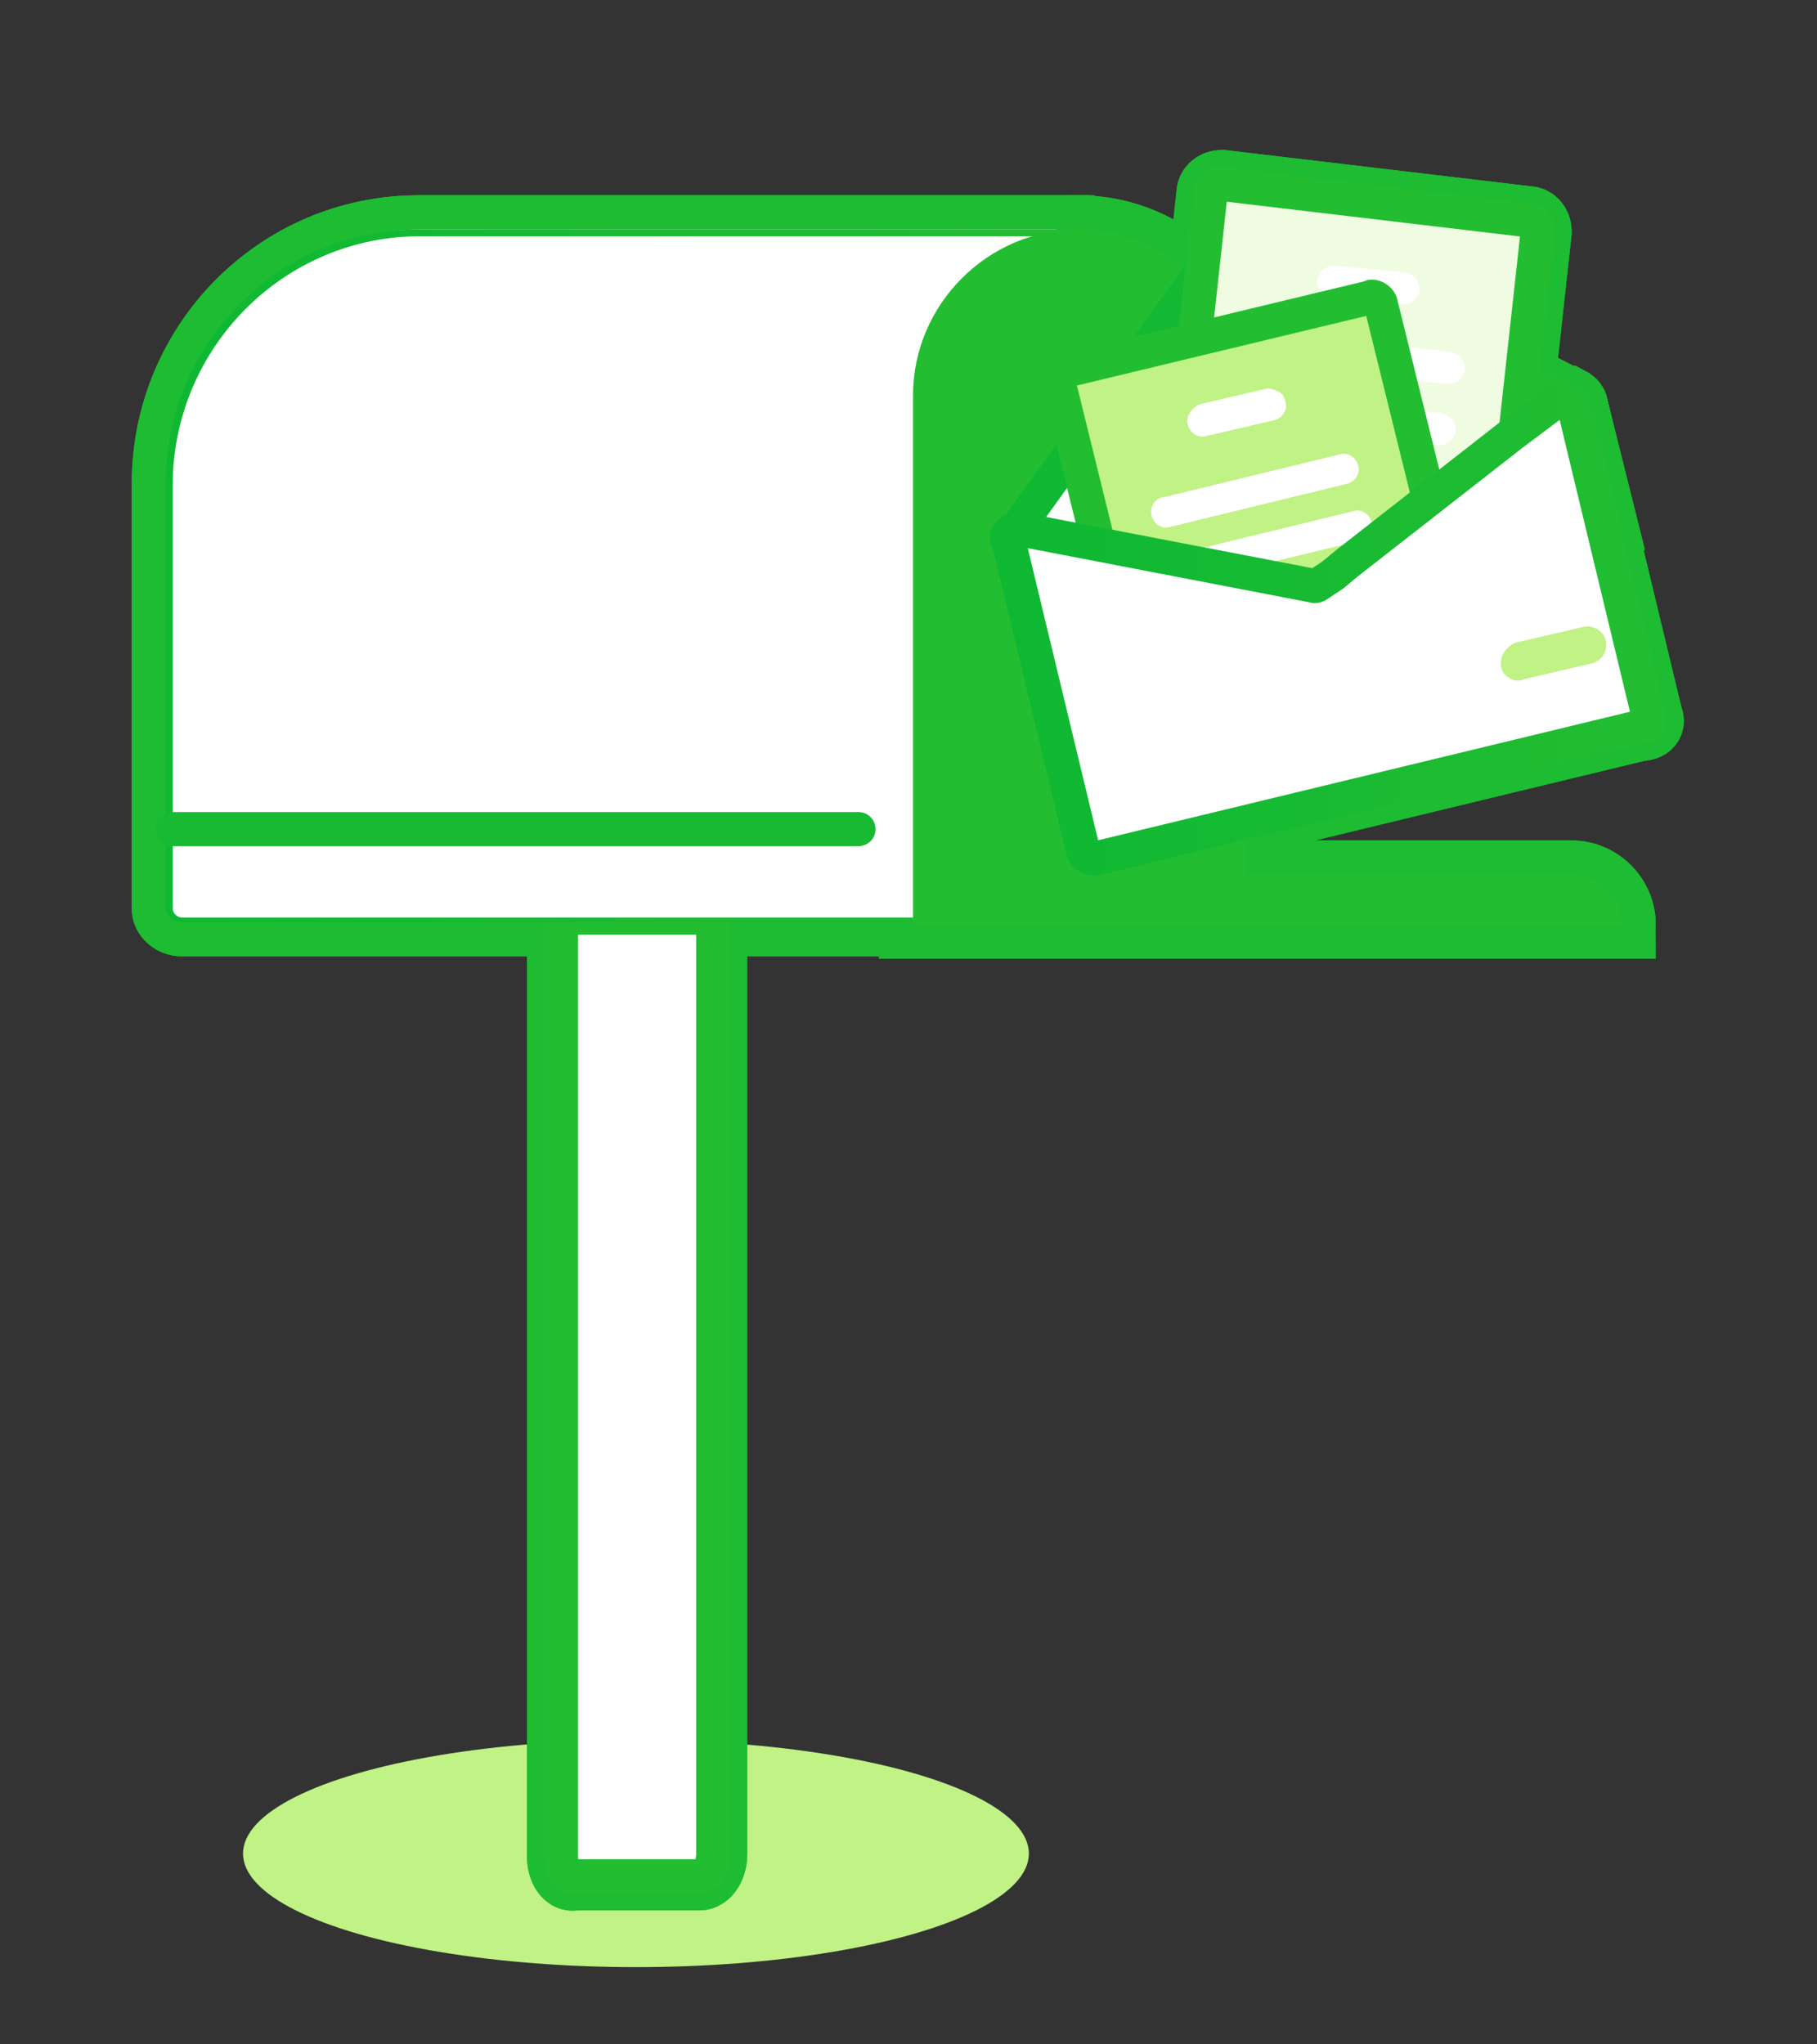 <?xml version="1.0" encoding="utf-8"?>
<!-- Generator: Adobe Illustrator 24.1.1, SVG Export Plug-In . SVG Version: 6.00 Build 0)  -->
<svg version="1.1" id="レイヤー_1" xmlns="http://www.w3.org/2000/svg" xmlns:xlink="http://www.w3.org/1999/xlink" x="0px"
	 y="0px" width="80px" height="90px" viewBox="0 0 80 90" style="enable-background:new 0 0 80 90;" xml:space="preserve">
<rect x="0" y="0" width="80" height="90" fill="#333333" stroke="none"/>
<style type="text/css">
	.st0{fill:none;}
	.st1{fill:#C0F285;}
	.st2{fill:none;stroke:#1DBC32;stroke-width:3;}
	.st3{fill:#FFFFFF;}
	.st4{fill:none;stroke:#23BD32;stroke-width:1.5;stroke-miterlimit:10;}
	.st5{fill:url(#SVGID_1_);}
	.st6{fill:#23BD32;}
	.st7{fill:none;stroke:#18BA33;stroke-width:1.5;stroke-linecap:round;stroke-linejoin:round;}
	.st8{fill:none;stroke:url(#SVGID_2_);stroke-width:1.5;stroke-miterlimit:10;}
	.st9{fill:#F0FCE2;}
	.st10{fill:#C0F285;stroke:#23BD32;stroke-width:1.5;stroke-miterlimit:10;}
	.st11{fill:none;stroke:url(#SVGID_3_);stroke-width:1.5;stroke-miterlimit:10;}
</style>
<g>
	<rect class="st0" width="80" height="90"/>
	<g>
		<ellipse class="st1" cx="28" cy="81.6" rx="17.3" ry="5"/>
		<g>
			<g>
				<g>
					<path class="st2" d="M24.7,81.7V40.4h6.7v41.2c0,0.6-0.3,1-0.6,1h-5.5C25,82.7,24.7,82.3,24.7,81.7z"/>
					<path class="st2" d="M24.7,81.7V40.4h6.7v41.2c0,0.6-0.3,1-0.6,1h-5.5C25,82.7,24.7,82.3,24.7,81.7z"/>
				</g>
				<g>
					<path class="st2" d="M46.5,10.1h-28c-6,0-10.9,4.9-10.9,11V40c0,0.2,0.2,0.4,0.4,0.4h38.5V10.1z"/>
					<path class="st2" d="M46.5,10.1h-28c-6,0-10.9,4.9-10.9,11V40c0,0.2,0.2,0.4,0.4,0.4h38.5V10.1z"/>
				</g>
				<g>
					<g>
						<path class="st2" d="M7.3,40V21.3c0-6.2,5-11.2,11.1-11.2h28.3v30.5H8C7.6,40.6,7.3,40.3,7.3,40z M46.5,10.4h-28
							c-6,0-10.9,4.9-10.9,11V40c0,0.2,0.2,0.4,0.4,0.4h38.5V10.4z"/>
					</g>
					<g>
						<path class="st2" d="M7.3,40V21.3c0-6.2,5-11.2,11.1-11.2h28.3v30.5H8C7.6,40.6,7.3,40.3,7.3,40z M46.5,10.4h-28
							c-6,0-10.9,4.9-10.9,11V40c0,0.2,0.2,0.4,0.4,0.4h38.5V10.4z"/>
					</g>
				</g>
				<g>
					<path class="st2" d="M47.5,10.1L47.5,10.1c4,0,7.3,3.3,7.3,7.3v21.1h14.4c1.2,0,2.2,1,2.2,2.2H40.2V17.4
						C40.2,13.4,43.5,10.1,47.5,10.1z"/>
					<path class="st2" d="M47.5,10.1L47.5,10.1c4,0,7.3,3.3,7.3,7.3v21.1h14.4c1.2,0,2.2,1,2.2,2.2H40.2V17.4
						C40.2,13.4,43.5,10.1,47.5,10.1z"/>
				</g>
				<g>
					<line class="st2" x1="7.6" y1="36.5" x2="37.8" y2="36.5"/>
					<line class="st2" x1="7.6" y1="36.5" x2="37.8" y2="36.5"/>
				</g>
				<g>
					<g>
						<path class="st2" d="M44.5,23.9l1.3,5.2l24.8-6l-1.3-5.2c0-0.1-0.1-0.2-0.3-0.3c0,0-0.1,0-0.1,0l-14.3-7.4
							c-0.2-0.1-0.4,0-0.5,0.1l-6.9,9.6l-2.6,3.6c0,0,0,0,0,0C44.5,23.7,44.5,23.8,44.5,23.9z"/>
						<path class="st2" d="M44.5,23.9l1.3,5.2l24.8-6l-1.3-5.2c0-0.1-0.1-0.2-0.3-0.3c0,0-0.1,0-0.1,0l-14.3-7.4
							c-0.2-0.1-0.4,0-0.5,0.1l-6.9,9.6l-2.6,3.6c0,0,0,0,0,0C44.5,23.7,44.5,23.8,44.5,23.9z"/>
					</g>
					<g>
						<path class="st2" d="M52,24.1l0.6,0.1l4.1,0.5l2.7,0.3l0.2,0l3.4-2.6l0.1-0.1l0.8-0.6l2.8-2.2l0-0.2l1-9.1
							c0-0.3-0.2-0.5-0.4-0.5L53.8,8.1c-0.3,0-0.5,0.2-0.5,0.4l-0.7,6.4l-0.4,3.6l-0.4,3.2l-0.2,1.5l0,0.4
							C51.6,23.9,51.8,24.1,52,24.1z"/>
						<path class="st2" d="M52,24.1l0.6,0.1l4.1,0.5l2.7,0.3l0.2,0l3.4-2.6l0.1-0.1l0.8-0.6l2.8-2.2l0-0.2l1-9.1
							c0-0.3-0.2-0.5-0.4-0.5L53.8,8.1c-0.3,0-0.5,0.2-0.5,0.4l-0.7,6.4l-0.4,3.6l-0.4,3.2l-0.2,1.5l0,0.4
							C51.6,23.9,51.8,24.1,52,24.1z"/>
					</g>
					<path class="st2" d="M55.7,16.1l5.9,0.6l2.1,0.2c0.4,0,0.7-0.2,0.8-0.6c0-0.4-0.2-0.7-0.6-0.8l0,0l-2.6-0.3l-5.3-0.6
						c-0.4,0-0.7,0.2-0.8,0.6C55.1,15.7,55.4,16.1,55.7,16.1z"/>
					<path class="st2" d="M55.4,18.7C55.4,18.7,55.4,18.7,55.4,18.7l6.8,0.8l1.1,0.1c0.4,0,0.7-0.2,0.8-0.6c0-0.4-0.2-0.7-0.6-0.8
						l0,0L61.9,18l-5.4-0.6l-0.9-0.1c-0.4,0-0.7,0.2-0.8,0.6C54.8,18.3,55,18.6,55.4,18.7L55.4,18.7z"/>
					<path class="st2" d="M54.6,21c0.1,0.2,0.3,0.3,0.5,0.3l2.8,0.3l5,0.5l0,0l0.2,0l0.8-0.6c0,0,0-0.1,0-0.1c0-0.3-0.3-0.6-0.6-0.6
						l-0.7-0.1l-2.7-0.3l-2-0.2l-2.5-0.3c-0.4,0-0.7,0.2-0.8,0.6C54.5,20.7,54.6,20.9,54.6,21L54.6,21z"/>
					<path class="st2" d="M58.6,13l1.5,0.2l0.6,0.1l1,0.1c0.4,0,0.7-0.2,0.8-0.6c0-0.4-0.2-0.7-0.6-0.8l0,0l-3.1-0.3
						c-0.4,0-0.7,0.2-0.8,0.6C57.9,12.6,58.2,12.9,58.6,13L58.6,13L58.6,13z"/>
					<path class="st2" d="M46.6,16.8l1.8,7.3l3,0.6l2.7,0.5l2.9,0.6L58,26c0.1,0,0.2,0,0.3-0.1l0.8-0.6l0.5-0.4l3.4-2.6l-2.2-8.9
						c0-0.1-0.1-0.2-0.1-0.2c-0.1-0.1-0.3-0.2-0.4-0.1L47,16.3C46.7,16.3,46.6,16.6,46.6,16.8z"/>
					<path class="st2" d="M50.7,22.7c0.1,0.4,0.5,0.6,0.8,0.5l7.8-1.9c0.4-0.1,0.6-0.5,0.5-0.8c0,0,0,0,0,0
						c-0.1-0.4-0.5-0.6-0.8-0.5l-7.8,1.9C50.9,21.9,50.6,22.3,50.7,22.7z"/>
					<path class="st2" d="M51.4,24.7l2.7,0.5l5.8-1.4c0.4-0.1,0.6-0.5,0.5-0.8c-0.1-0.4-0.5-0.6-0.8-0.5l-7.8,1.9
						c-0.2,0-0.3,0.1-0.4,0.3C51.4,24.7,51.4,24.7,51.4,24.7z"/>
					<path class="st2" d="M57.1,25.8L58,26c0.1,0,0.2,0,0.3-0.1l0.8-0.6L57.1,25.8z"/>
					<path class="st2" d="M52.3,18.7c0.1,0.4,0.5,0.6,0.8,0.5l3-0.7c0.4-0.1,0.6-0.5,0.5-0.8c0-0.1-0.1-0.2-0.1-0.3
						c-0.2-0.2-0.5-0.3-0.7-0.3l-3,0.7C52.4,18,52.2,18.4,52.3,18.7L52.3,18.7z"/>
					<g>
						<path class="st2" d="M72.6,31.6l-3.3-13.7c0-0.1-0.1-0.2-0.3-0.3c0,0-0.1,0-0.1,0c-0.1,0-0.1,0-0.2,0c0,0,0,0-0.1,0l-2,1.5
							l-7.3,5.7l-0.6,0.5h0l-0.6,0.4c-0.1,0-0.1,0.1-0.2,0.1c0,0,0,0,0,0l-13-2.5c-0.1,0-0.1,0-0.2,0c-0.1,0-0.1,0.1-0.2,0.1
							c0,0,0,0-0.1,0.1c-0.1,0.1-0.1,0.2,0,0.3h0l3.3,13.7c0.1,0.2,0.3,0.3,0.5,0.3l24-5.8C72.6,32,72.7,31.8,72.6,31.6z"/>
						<path class="st2" d="M72.6,31.6l-3.3-13.7c0-0.1-0.1-0.2-0.3-0.3c0,0-0.1,0-0.1,0c-0.1,0-0.1,0-0.2,0c0,0,0,0-0.1,0l-2,1.5
							l-7.3,5.7l-0.6,0.5h0l-0.6,0.4c-0.1,0-0.1,0.1-0.2,0.1c0,0,0,0,0,0l-13-2.5c-0.1,0-0.1,0-0.2,0c-0.1,0-0.1,0.1-0.2,0.1
							c0,0,0,0-0.1,0.1c-0.1,0.1-0.1,0.2,0,0.3h0l3.3,13.7c0.1,0.2,0.3,0.3,0.5,0.3l24-5.8C72.6,32,72.7,31.8,72.6,31.6z"/>
					</g>
					<path class="st2" d="M66.1,29.4c-0.1-0.5,0.2-0.9,0.6-1.1l3-0.7c0.5-0.1,0.9,0.2,1,0.6c0.1,0.5-0.2,0.9-0.6,1l-3,0.7
						C66.7,30.1,66.2,29.8,66.1,29.4z"/>
				</g>
			</g>
			<g>
				<g>
					<path class="st3" d="M24.7,81.7V40.4h6.7v41.2c0,0.6-0.3,1-0.6,1h-5.5C25,82.7,24.7,82.3,24.7,81.7z"/>
					<path class="st4" d="M24.7,81.7V40.4h6.7v41.2c0,0.6-0.3,1-0.6,1h-5.5C25,82.7,24.7,82.3,24.7,81.7z"/>
				</g>
				<g>
					<path class="st3" d="M46.5,10.1h-28c-6,0-10.9,4.9-10.9,11V40c0,0.2,0.2,0.4,0.4,0.4h38.5V10.1z"/>
				</g>
				<g>
					<g>
						<linearGradient id="SVGID_1_" gradientUnits="userSpaceOnUse" x1="7.345" y1="25.373" x2="46.716" y2="25.373">
							<stop  offset="0" style="stop-color:#0EB833"/>
							<stop  offset="1" style="stop-color:#23BD32"/>
						</linearGradient>
						<path class="st5" d="M7.3,40V21.3c0-6.2,5-11.2,11.1-11.2h28.3v30.5H8C7.6,40.6,7.3,40.3,7.3,40z M46.5,10.4h-28
							c-6,0-10.9,4.9-10.9,11V40c0,0.2,0.2,0.4,0.4,0.4h38.5V10.4z"/>
					</g>
				</g>
				<g>
					<path class="st6" d="M47.5,10.1L47.5,10.1c4,0,7.3,3.3,7.3,7.3v21.1h14.4c1.2,0,2.2,1,2.2,2.2H40.2V17.4
						C40.2,13.4,43.5,10.1,47.5,10.1z"/>
				</g>
				<g>
					<line class="st7" x1="7.6" y1="36.5" x2="37.8" y2="36.5"/>
				</g>
				<g>
					<g>
						<path class="st3" d="M44.5,23.9l1.3,5.2l24.8-6l-1.3-5.2c0-0.1-0.1-0.2-0.3-0.3c0,0-0.1,0-0.1,0l-14.3-7.4
							c-0.2-0.1-0.4,0-0.5,0.1l-6.9,9.6l-2.6,3.6c0,0,0,0,0,0C44.5,23.7,44.5,23.8,44.5,23.9z"/>
						<linearGradient id="SVGID_2_" gradientUnits="userSpaceOnUse" x1="43.784" y1="19.702" x2="71.498" y2="19.702">
							<stop  offset="0" style="stop-color:#0EB833"/>
							<stop  offset="1" style="stop-color:#23BD32"/>
						</linearGradient>
						<path class="st8" d="M44.5,23.9l1.3,5.2l24.8-6l-1.3-5.2c0-0.1-0.1-0.2-0.3-0.3c0,0-0.1,0-0.1,0l-14.3-7.4
							c-0.2-0.1-0.4,0-0.5,0.1l-6.9,9.6l-2.6,3.6c0,0,0,0,0,0C44.5,23.7,44.5,23.8,44.5,23.9z"/>
					</g>
					<g>
						<path class="st9" d="M52,24.1l0.6,0.1l4.1,0.5l2.7,0.3l0.2,0l3.4-2.6l0.1-0.1l0.8-0.6l2.8-2.2l0-0.2l1-9.1
							c0-0.3-0.2-0.5-0.4-0.5L53.8,8.1c-0.3,0-0.5,0.2-0.5,0.4l-0.7,6.4l-0.4,3.6l-0.4,3.2l-0.2,1.5l0,0.4
							C51.6,23.9,51.8,24.1,52,24.1z"/>
						<path class="st4" d="M52,24.1l0.6,0.1l4.1,0.5l2.7,0.3l0.2,0l3.4-2.6l0.1-0.1l0.8-0.6l2.8-2.2l0-0.2l1-9.1
							c0-0.3-0.2-0.5-0.4-0.5L53.8,8.1c-0.3,0-0.5,0.2-0.5,0.4l-0.7,6.4l-0.4,3.6l-0.4,3.2l-0.2,1.5l0,0.4
							C51.6,23.9,51.8,24.1,52,24.1z"/>
					</g>
					<path class="st3" d="M55.7,16.1l5.9,0.6l2.1,0.2c0.4,0,0.7-0.2,0.8-0.6c0-0.4-0.2-0.7-0.6-0.8l0,0l-2.6-0.3l-5.3-0.6
						c-0.4,0-0.7,0.2-0.8,0.6C55.1,15.7,55.4,16.1,55.7,16.1z"/>
					<path class="st3" d="M55.4,18.7C55.4,18.7,55.4,18.7,55.4,18.7l6.8,0.8l1.1,0.1c0.4,0,0.7-0.2,0.8-0.6c0-0.4-0.2-0.7-0.6-0.8
						l0,0L61.9,18l-5.4-0.6l-0.9-0.1c-0.4,0-0.7,0.2-0.8,0.6C54.8,18.3,55,18.6,55.4,18.7L55.4,18.7z"/>
					<path class="st3" d="M54.6,21c0.1,0.2,0.3,0.3,0.5,0.3l2.8,0.3l5,0.5l0,0l0.2,0l0.8-0.6c0,0,0-0.1,0-0.1c0-0.3-0.3-0.6-0.6-0.6
						l-0.7-0.1l-2.7-0.3l-2-0.2l-2.5-0.3c-0.4,0-0.7,0.2-0.8,0.6C54.5,20.7,54.6,20.9,54.6,21L54.6,21z"/>
					<path class="st3" d="M58.6,13l1.5,0.2l0.6,0.1l1,0.1c0.4,0,0.7-0.2,0.8-0.6c0-0.4-0.2-0.7-0.6-0.8l0,0l-3.1-0.3
						c-0.4,0-0.7,0.2-0.8,0.6C57.9,12.6,58.2,12.9,58.6,13L58.6,13L58.6,13z"/>
					<path class="st10" d="M46.6,16.8l1.8,7.3l3,0.6l2.7,0.5l2.9,0.6L58,26c0.1,0,0.2,0,0.3-0.1l0.8-0.6l0.5-0.4l3.4-2.6l-2.2-8.9
						c0-0.1-0.1-0.2-0.1-0.2c-0.1-0.1-0.3-0.2-0.4-0.1L47,16.3C46.7,16.3,46.6,16.6,46.6,16.8z"/>
					<path class="st3" d="M50.7,22.7c0.1,0.4,0.5,0.6,0.8,0.5l7.8-1.9c0.4-0.1,0.6-0.5,0.5-0.8c0,0,0,0,0,0
						c-0.1-0.4-0.5-0.6-0.8-0.5l-7.8,1.9C50.9,21.9,50.6,22.3,50.7,22.7z"/>
					<path class="st3" d="M51.4,24.7l2.7,0.5l5.8-1.4c0.4-0.1,0.6-0.5,0.5-0.8c-0.1-0.4-0.5-0.6-0.8-0.5l-7.8,1.9
						c-0.2,0-0.3,0.1-0.4,0.3C51.4,24.7,51.4,24.7,51.4,24.7z"/>
					<path class="st3" d="M57.1,25.8L58,26c0.1,0,0.2,0,0.3-0.1l0.8-0.6L57.1,25.8z"/>
					<path class="st3" d="M52.3,18.7c0.1,0.4,0.5,0.6,0.8,0.5l3-0.7c0.4-0.1,0.6-0.5,0.5-0.8c0-0.1-0.1-0.2-0.1-0.3
						c-0.2-0.2-0.5-0.3-0.7-0.3l-3,0.7C52.4,18,52.2,18.4,52.3,18.7L52.3,18.7z"/>
					<g>
						<path class="st3" d="M72.6,31.6l-3.3-13.7c0-0.1-0.1-0.2-0.3-0.3c0,0-0.1,0-0.1,0c-0.1,0-0.1,0-0.2,0c0,0,0,0-0.1,0l-2,1.5
							l-7.3,5.7l-0.6,0.5h0l-0.6,0.4c-0.1,0-0.1,0.1-0.2,0.1c0,0,0,0,0,0l-13-2.5c-0.1,0-0.1,0-0.2,0c-0.1,0-0.1,0.1-0.2,0.1
							c0,0,0,0-0.1,0.1c-0.1,0.1-0.1,0.2,0,0.3h0l3.3,13.7c0.1,0.2,0.3,0.3,0.5,0.3l24-5.8C72.6,32,72.7,31.8,72.6,31.6z"/>
						<linearGradient id="SVGID_3_" gradientUnits="userSpaceOnUse" x1="43.784" y1="27.742" x2="73.405" y2="27.742">
							<stop  offset="0" style="stop-color:#0EB833"/>
							<stop  offset="1" style="stop-color:#23BD32"/>
						</linearGradient>
						<path class="st11" d="M72.6,31.6l-3.3-13.7c0-0.1-0.1-0.2-0.3-0.3c0,0-0.1,0-0.1,0c-0.1,0-0.1,0-0.2,0c0,0,0,0-0.1,0l-2,1.5
							l-7.3,5.7l-0.6,0.5h0l-0.6,0.4c-0.1,0-0.1,0.1-0.2,0.1c0,0,0,0,0,0l-13-2.5c-0.1,0-0.1,0-0.2,0c-0.1,0-0.1,0.1-0.2,0.1
							c0,0,0,0-0.1,0.1c-0.1,0.1-0.1,0.2,0,0.3h0l3.3,13.7c0.1,0.2,0.3,0.3,0.5,0.3l24-5.8C72.6,32,72.7,31.8,72.6,31.6z"/>
					</g>
					<path class="st1" d="M66.1,29.4c-0.1-0.5,0.2-0.9,0.6-1.1l3-0.7c0.5-0.1,0.9,0.2,1,0.6c0.1,0.5-0.2,0.9-0.6,1l-3,0.7
						C66.7,30.1,66.2,29.8,66.1,29.4z"/>
				</g>
			</g>
		</g>
	</g>
</g>
</svg>

